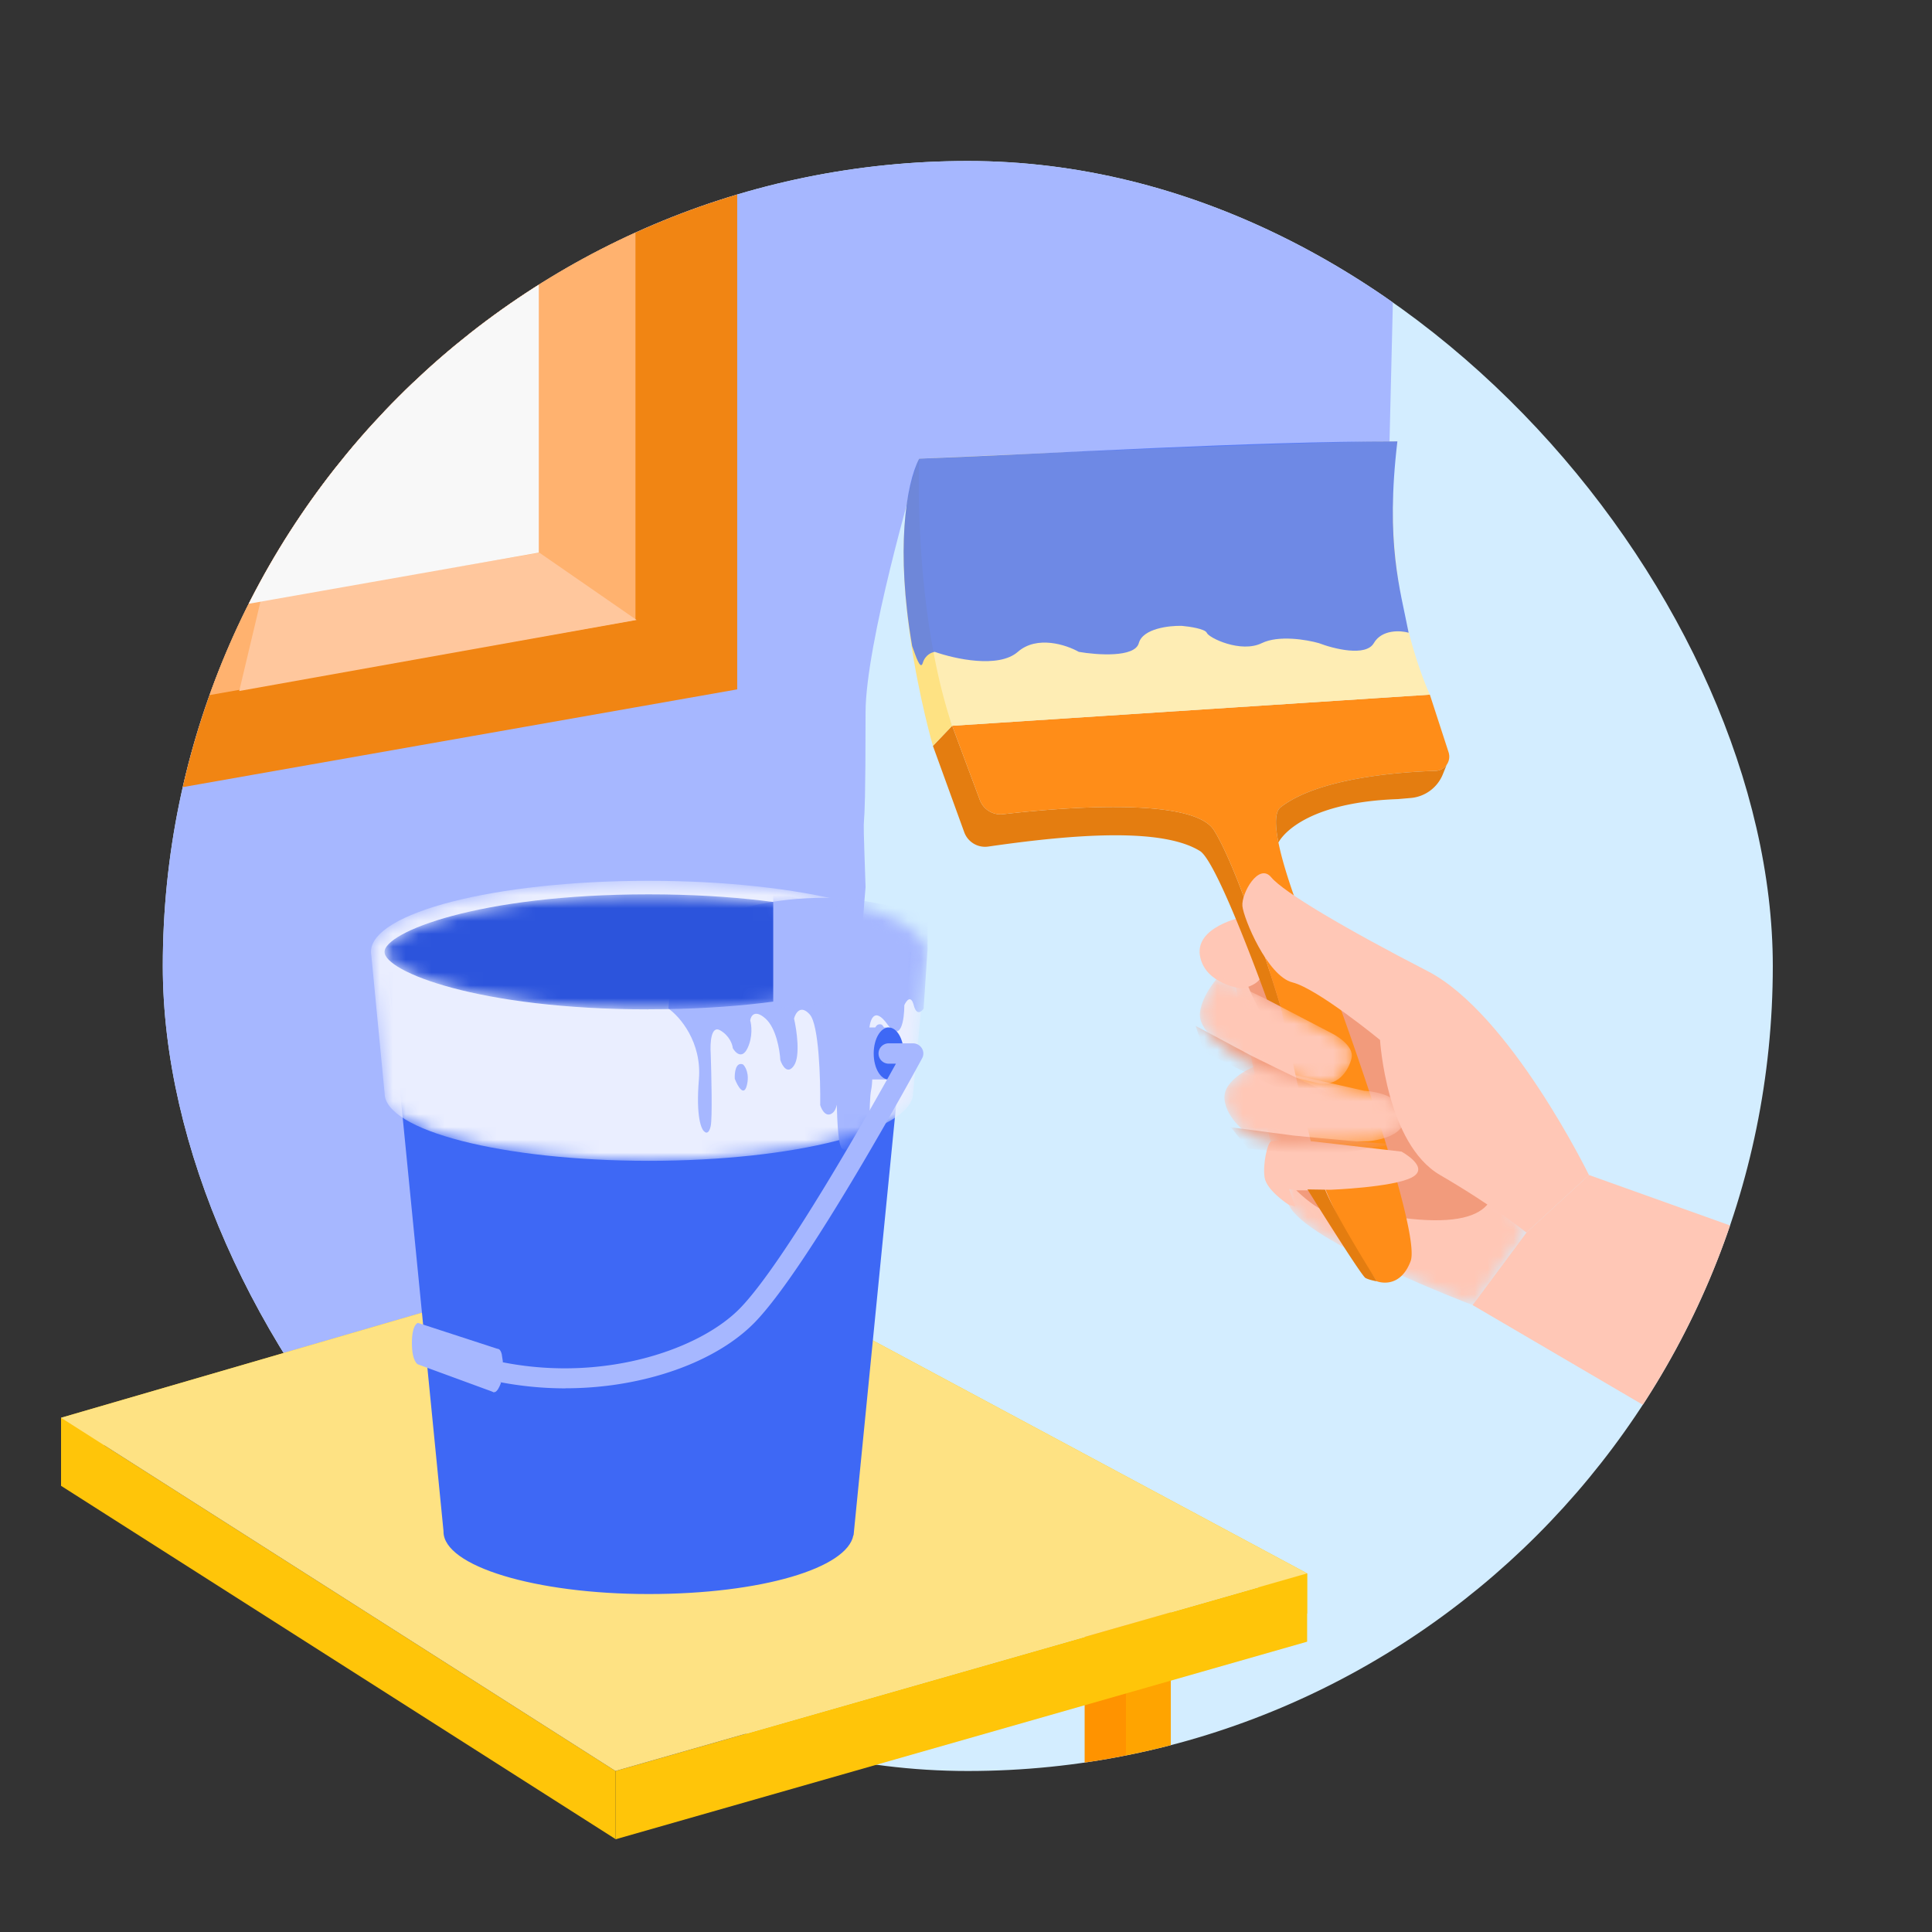<svg xmlns="http://www.w3.org/2000/svg" width="150" height="150" fill="none" class="persona-ilustration" viewBox="0 0 150 150"><rect x="0" y="0" width="150" height="150" fill="#333333" stroke="none"/><g clip-path="url(#a)"><g clip-path="url(#b)"><rect width="125" height="125" x="12.64" y="12.5" fill="#D3EDFF" rx="62.5"/><path fill="#A6B7FF" d="M66.105 110.252 13.54 124.138H7.588V-1.822h101.165l-.882 36.55-36.836 2.21s-3.833 13.022-3.833 18.389c0 13.51-.316 4.173 0 13.552-1.097 12.296-1.097 41.373-1.097 41.373"/><path fill="#F18513" d="m-29.008-42.905 86.245-15.207V53.523L-29.008 68.73z"/><path fill="#FFB26F" d="M-36.908-48.292 49.337-63.5V48.135l-86.245 15.208z"/><path fill="#FFC79D" d="m49.425 48.133-7.539-5.216-21.636 3.674-1.677 7.058z"/><path fill="#F8F8F8" d="M-44.413-53.523 41.832-68.73V42.905l-86.245 15.207z"/><mask id="c" width="24" height="29" x="95" y="73" maskUnits="userSpaceOnUse" style="mask-type:alpha"><path fill="#FFC7B6" d="m118.509 95.695-4.18 5.63s-13.073-4.958-14.266-7.784c-1.194-2.826-4.386-18.18-4.386-18.18s2.365-2.75 5.153-1.554c2.788 1.197 9.081 7.941 9.081 7.941z"/></mask><g mask="url(#c)"><path fill="#FFC7B6" d="m118.509 95.695-4.18 5.63s-13.073-4.958-14.266-7.784c-1.194-2.826-4.386-18.18-4.386-18.18s2.365-2.75 5.153-1.554c2.788 1.197 9.081 7.941 9.081 7.941z"/><path fill="#F29B7C" d="M106.138 90.415c-1.031-2.578-9.278-10.888-9.83-16.053 3.038 1.519 13.653 5.571 14.86 9.167 0 0 12.713 13.338-3.051 10.919-1.453-.223-1.099-1.833-1.979-4.033m-5.501 2.001h1.416c.542.61 1.462 1.78.8 1.585s-1.753-1.138-2.216-1.585"/></g><path fill="#FFC7B6" d="M96.418 71.213s-3.628.745-3.255 2.98c.373 2.236 3.255 2.565 3.255 2.565s1.28-.24 1.5-.963c.221-.723.228-1.181.228-1.181l-1.728-3.398zm26.948 20.014L150 100.75l-16.249 11.951-19.422-11.377 4.181-5.63z"/><path fill="#E47D10" d="m99.432 78.16-1.064-.555s-3.82-10.672-5.197-11.528c-2.984-1.857-9.937-1.291-16.445-.35a1.72 1.72 0 0 1-1.863-1.115l-2.431-6.7 1.493-1.563 2.15 5.762a1.72 1.72 0 0 0 1.81 1.105c3.82-.445 14.667-1.449 16.36 1.235 2.061 3.268 5.187 13.71 5.187 13.71"/><path fill="#FF8D18" d="M112.318 59.38c-.19.271-.502.458-.872.47-2.857.092-9.094.553-12.014 2.823-.452.35-.449 1.374-.174 2.74.916 4.58 4.872 13.026 4.872 13.026s6.243 17.202 5.39 19.476-2.627 1.562-2.627 1.562-3.713-5.137-4.841-9.709c-1.13-4.572-2.62-11.607-2.62-11.607s-3.126-10.442-5.188-13.71c-1.693-2.684-12.539-1.68-16.36-1.235a1.72 1.72 0 0 1-1.809-1.105l-2.15-5.762 37.088-2.416 1.453 4.468c.114.35.044.707-.148.979"/><path fill="#E47D10" d="m112.318 59.38-.297.736a2.96 2.96 0 0 1-2.498 1.84l-1.001.086c-7.837.28-9.264 3.372-9.264 3.372-.274-1.367-.278-2.39.174-2.74 2.921-2.271 9.157-2.732 12.014-2.824.37-.012.682-.199.872-.47m-11.089 32.513s4.449 7.162 4.79 7.332.875.256.875.256-3.894-6.202-4.162-7.588-1.503 0-1.503 0"/><path fill="#FEE283" d="M72.432 57.912S68.118 43.1 71.365 35.61c1.067 16.283 2.56 20.739 2.56 20.739z"/><path fill="#FFC7B6" d="M100.063 93.541s-1.73-1.108-1.882-2.128.218-2.712.524-2.804 3.173 0 3.173 0l6.934.802s2.28 1.231.802 2.005-6.318.957-6.318.957l-3.214-.05.492 1.35-.511-.129z"/><mask id="d" width="15" height="7" x="95" y="82" maskUnits="userSpaceOnUse" style="mask-type:alpha"><path fill="#FFC7B6" d="M97.469 82.771s-2.551.966-2.4 2.57 1.942 2.795 1.942 2.795l2.359.603 6.829-.133s3.051-.186 2.836-2.005-3.113-1.91-3.113-1.91l-8.45-1.923z"/></mask><g mask="url(#d)"><path fill="#FFC7B6" d="M97.469 82.771s-2.551.966-2.4 2.57 1.942 2.795 1.942 2.795l2.359.603 6.829-.133s3.051-.186 2.836-2.005-3.113-1.91-3.113-1.91l-8.45-1.923z"/><path fill="#F29B7C" d="m95.562 87.523 4.863.641c2.378.238 7.112.683 7.88.65.105-.017.139-.021.083-.009l-.083.009c-.62.099-3.715.649-5.421.953l-5.986-.587z"/></g><mask id="e" width="12" height="10" x="93" y="75" maskUnits="userSpaceOnUse" style="mask-type:alpha"><path fill="#FFC7B6" d="m98.368 77.605 5.146 2.681s1.664.862 1.418 1.879-1.14 2.311-2.712 1.91-5.115-1.14-6.258-2.065-2.965-2.005-2.792-3.423 1.465-2.785 1.465-2.785l3.733 1.8z"/></mask><g mask="url(#e)"><path fill="#FFC7B6" d="m98.368 77.605 5.146 2.681s1.664.862 1.418 1.879-1.14 2.311-2.712 1.91-5.115-1.14-6.258-2.065-2.965-2.005-2.792-3.423 1.465-2.785 1.465-2.785l3.733 1.8z"/><path fill="#F29B7C" d="m92.826 79.649 4.325 2.316c2.14 1.061 6.413 3.147 7.144 3.387.104.022.137.03.081.022l-.081-.022c-.616-.126-3.706-.703-5.41-1.02l-5.393-2.661z"/></g><path fill="#FEEDB4" d="M111.013 53.933s-4.079-8.626-2.519-19.665c-3.457 0-11.313.271-18.914.57a3479 3479 0 0 0-18.216.771s-.492 11.611 2.56 20.74z"/><path fill="#FFC7B6" d="M123.365 91.227s-6.119-12.53-12.529-15.832c-6.409-3.303-11.171-6.12-12.14-7.284-.97-1.166-2.33 1.263-2.236 2.235.095.972 1.942 5.44 3.887 5.927s6.798 4.468 6.798 4.468.486 8.06 4.664 10.489c4.177 2.428 6.703 4.468 6.703 4.468l4.857-4.468z"/><path fill="#3E68F5" d="M71.646 51.465c-.186.621-.546-.53-.826-1.3-1.278-7.41-.496-12.565.546-14.556 10.844-.414 25.576-1.34 37.127-1.34-.941 7.898.222 11.494.872 14.855-.621-.181-2.081-.264-2.702.808s-3.106.447-4.271 0c-.931-.266-3.12-.637-4.425 0-1.63.796-4.115-.408-4.27-.796-.125-.311-1.346-.492-1.942-.544-.983-.026-3.028.206-3.338 1.34s-3.235.925-4.659.679c-.957-.544-3.245-1.305-4.736 0s-4.917.543-6.444 0c-.233.026-.746.233-.932.854" opacity=".75"/><path fill="#FFA400" d="M87.42 123.761h3.48v24.718h-3.48z"/><path fill="#FF9300" d="M87.42 123.761h-3.209v24.718h3.21z"/></g><path fill="#FFC509" d="M52.863 96.072 4.741 110.075v3.125l48.122-14.003zm48.623 26.085L52.863 96.072v3.125l48.623 26.085z"/><path fill="#FFC509" d="M4.74 110.075 47.787 137.5v5.284L4.74 115.359z"/><path fill="#FFC509" d="m47.786 137.5 53.7-15.343v5.304l-53.7 15.342z"/><path fill="#FEE283" d="m4.74 110.075 48.123-14.003 48.623 26.085-53.7 15.343z"/><path fill="#3E68F5" d="M50.359 73.899H29.994l4.44 44.979v.04c0 2.676 7.134 4.843 15.925 4.843 8.79 0 15.426-2.021 15.896-4.563h.017l4.48-45.294H50.353"/><mask id="f" width="44" height="23" x="28" y="68" maskUnits="userSpaceOnUse" style="mask-type:alpha"><path fill="#EAEEFF" d="M28.802 73.899q0 .14.027.277l1.031 10.697c0 2.9 9.183 5.253 20.516 5.253s20.516-2.352 20.516-5.253L71.951 73.9h-.034c0-3.046-9.652-5.516-21.558-5.516-11.905 0-21.557 2.47-21.557 5.516"/></mask><g mask="url(#f)"><path fill="#EAEEFF" d="M28.802 73.899q0 .14.027.277l1.031 10.697c0 2.9 9.183 5.253 20.516 5.253s20.516-2.352 20.516-5.253L71.951 73.9h-.034c0-3.046-9.652-5.516-21.558-5.516-11.905 0-21.557 2.47-21.557 5.516"/><path fill="#A6B7FF" d="M54.262 83.809c.242-2.903-1.477-4.879-2.367-5.504l.498-5.573s4.99-3.479 13.16-2.975c1.92.118 6.464 1.215 6.464 1.215V73.7l-.307 4.606c-.167.258-.553.566-.768-.266-.215-.83-.577-.346-.73 0 0 1.113-.261 2.97-1.306 1.499s-1.383-.308-1.422.458c.141 1.115.37 3.598.154 4.612-.215 1.014-.04 4.485-.334 4.19-.013-.55-1.414.866-1.937.368-.27-.257-.362-1.913-.399-3.397-.056.266-.148.483-.288.606-.522.461-.883-.192-.999-.576.026-2.01-.1-6.23-.806-7.03s-1.111-.127-1.225.31c.207.9.497 2.89 0 3.64-.497.748-.917.035-1.065-.415-.04-.77-.326-2.491-1.155-3.226-.828-.734-1.134-.207-1.184.148.105.352.21 1.275-.208 2.152-.42.876-.937.365-1.144 0-.023-.286-.252-.963-.976-1.382s-.794 1.017-.739 1.787c.056 1.627.134 5.035 0 5.645-.133.61-.373.545-.477.437-.247-.143-.682-1.153-.44-4.056"/><path fill="#A6B7FF" d="M57.979 84.289c.234-.894-.098-1.471-.293-1.648-.574-.213-.664.655-.638 1.116.213.55.696 1.424.93.531m10.783-3.084c.234-.893-.098-1.471-.293-1.648-.574-.213-.664.655-.637 1.116.212.55.696 1.425.93.532"/></g><mask id="g" width="42" height="10" x="29" y="69" maskUnits="userSpaceOnUse" style="mask-type:alpha"><path fill="#2C54DC" d="M50.36 78.367c-13.265 0-20.505-2.951-20.505-4.463s7.24-4.468 20.504-4.468 20.505 2.95 20.505 4.462-7.24 4.463-20.505 4.463z"/></mask><g mask="url(#g)"><path fill="#2C54DC" d="M50.36 78.367c-13.265 0-20.505-2.951-20.505-4.463s7.24-4.468 20.504-4.468 20.505 2.95 20.505 4.462-7.24 4.463-20.505 4.463z"/><path fill="#A6B7FF" d="M60.033 78.273v-8.964l11.976 2.755.992 1.69-3.38 3.6z" style="mix-blend-mode:multiply"/></g><path fill="#A6B7FF" d="M38.964 105.199c.028.14.084.566.084.566s-.549-.006-.588.548c-.067.896.448 1.008.448 1.008s-.364 1.176-.767.622c-.403-.555-.202-2.184-.017-2.593.117-.252.313-.621.51-.627.117 0 .263.112.335.476zm28.254-25.427h1.78v4.037h-1.78c-.644 0-1.165-.901-1.165-2.021s.52-2.021 1.165-2.021z"/><path fill="#3E68F5" d="M68.999 83.815c-.644 0-1.165-.905-1.165-2.021 0-1.117.521-2.022 1.165-2.022.643 0 1.164.905 1.164 2.022s-.521 2.021-1.164 2.021"/><path fill="#A6B7FF" d="M43.908 107.786c1.215 0 2.43-.084 3.634-.246 4.642-.639 8.673-2.419 11.07-4.883 4.21-4.345 12.626-19.833 12.979-20.488a.77.77 0 0 0-.017-.778.81.81 0 0 0-.677-.387h-1.898a.789.789 0 1 0 0 1.58h.56c-2.078 3.75-8.68 15.46-12.09 18.975-3.074 3.17-10.403 5.723-18.214 4.25a24 24 0 0 1-6.048-1.987.79.79 0 0 0-.683 1.422c3.477 1.674 7.42 2.548 11.384 2.548z"/><path fill="#A6B7FF" d="m32.445 102.708 6.182 2.015-.392 1.814.101 1.552-5.896-2.162s-.46-.201-.46-1.657.46-1.557.46-1.557z"/></g><defs><clipPath id="a"><path fill="#fff" d="M0 0h150v150H0z"/></clipPath><clipPath id="b"><rect width="125" height="125" x="12.64" y="12.5" fill="#fff" rx="62.5"/></clipPath></defs></svg>